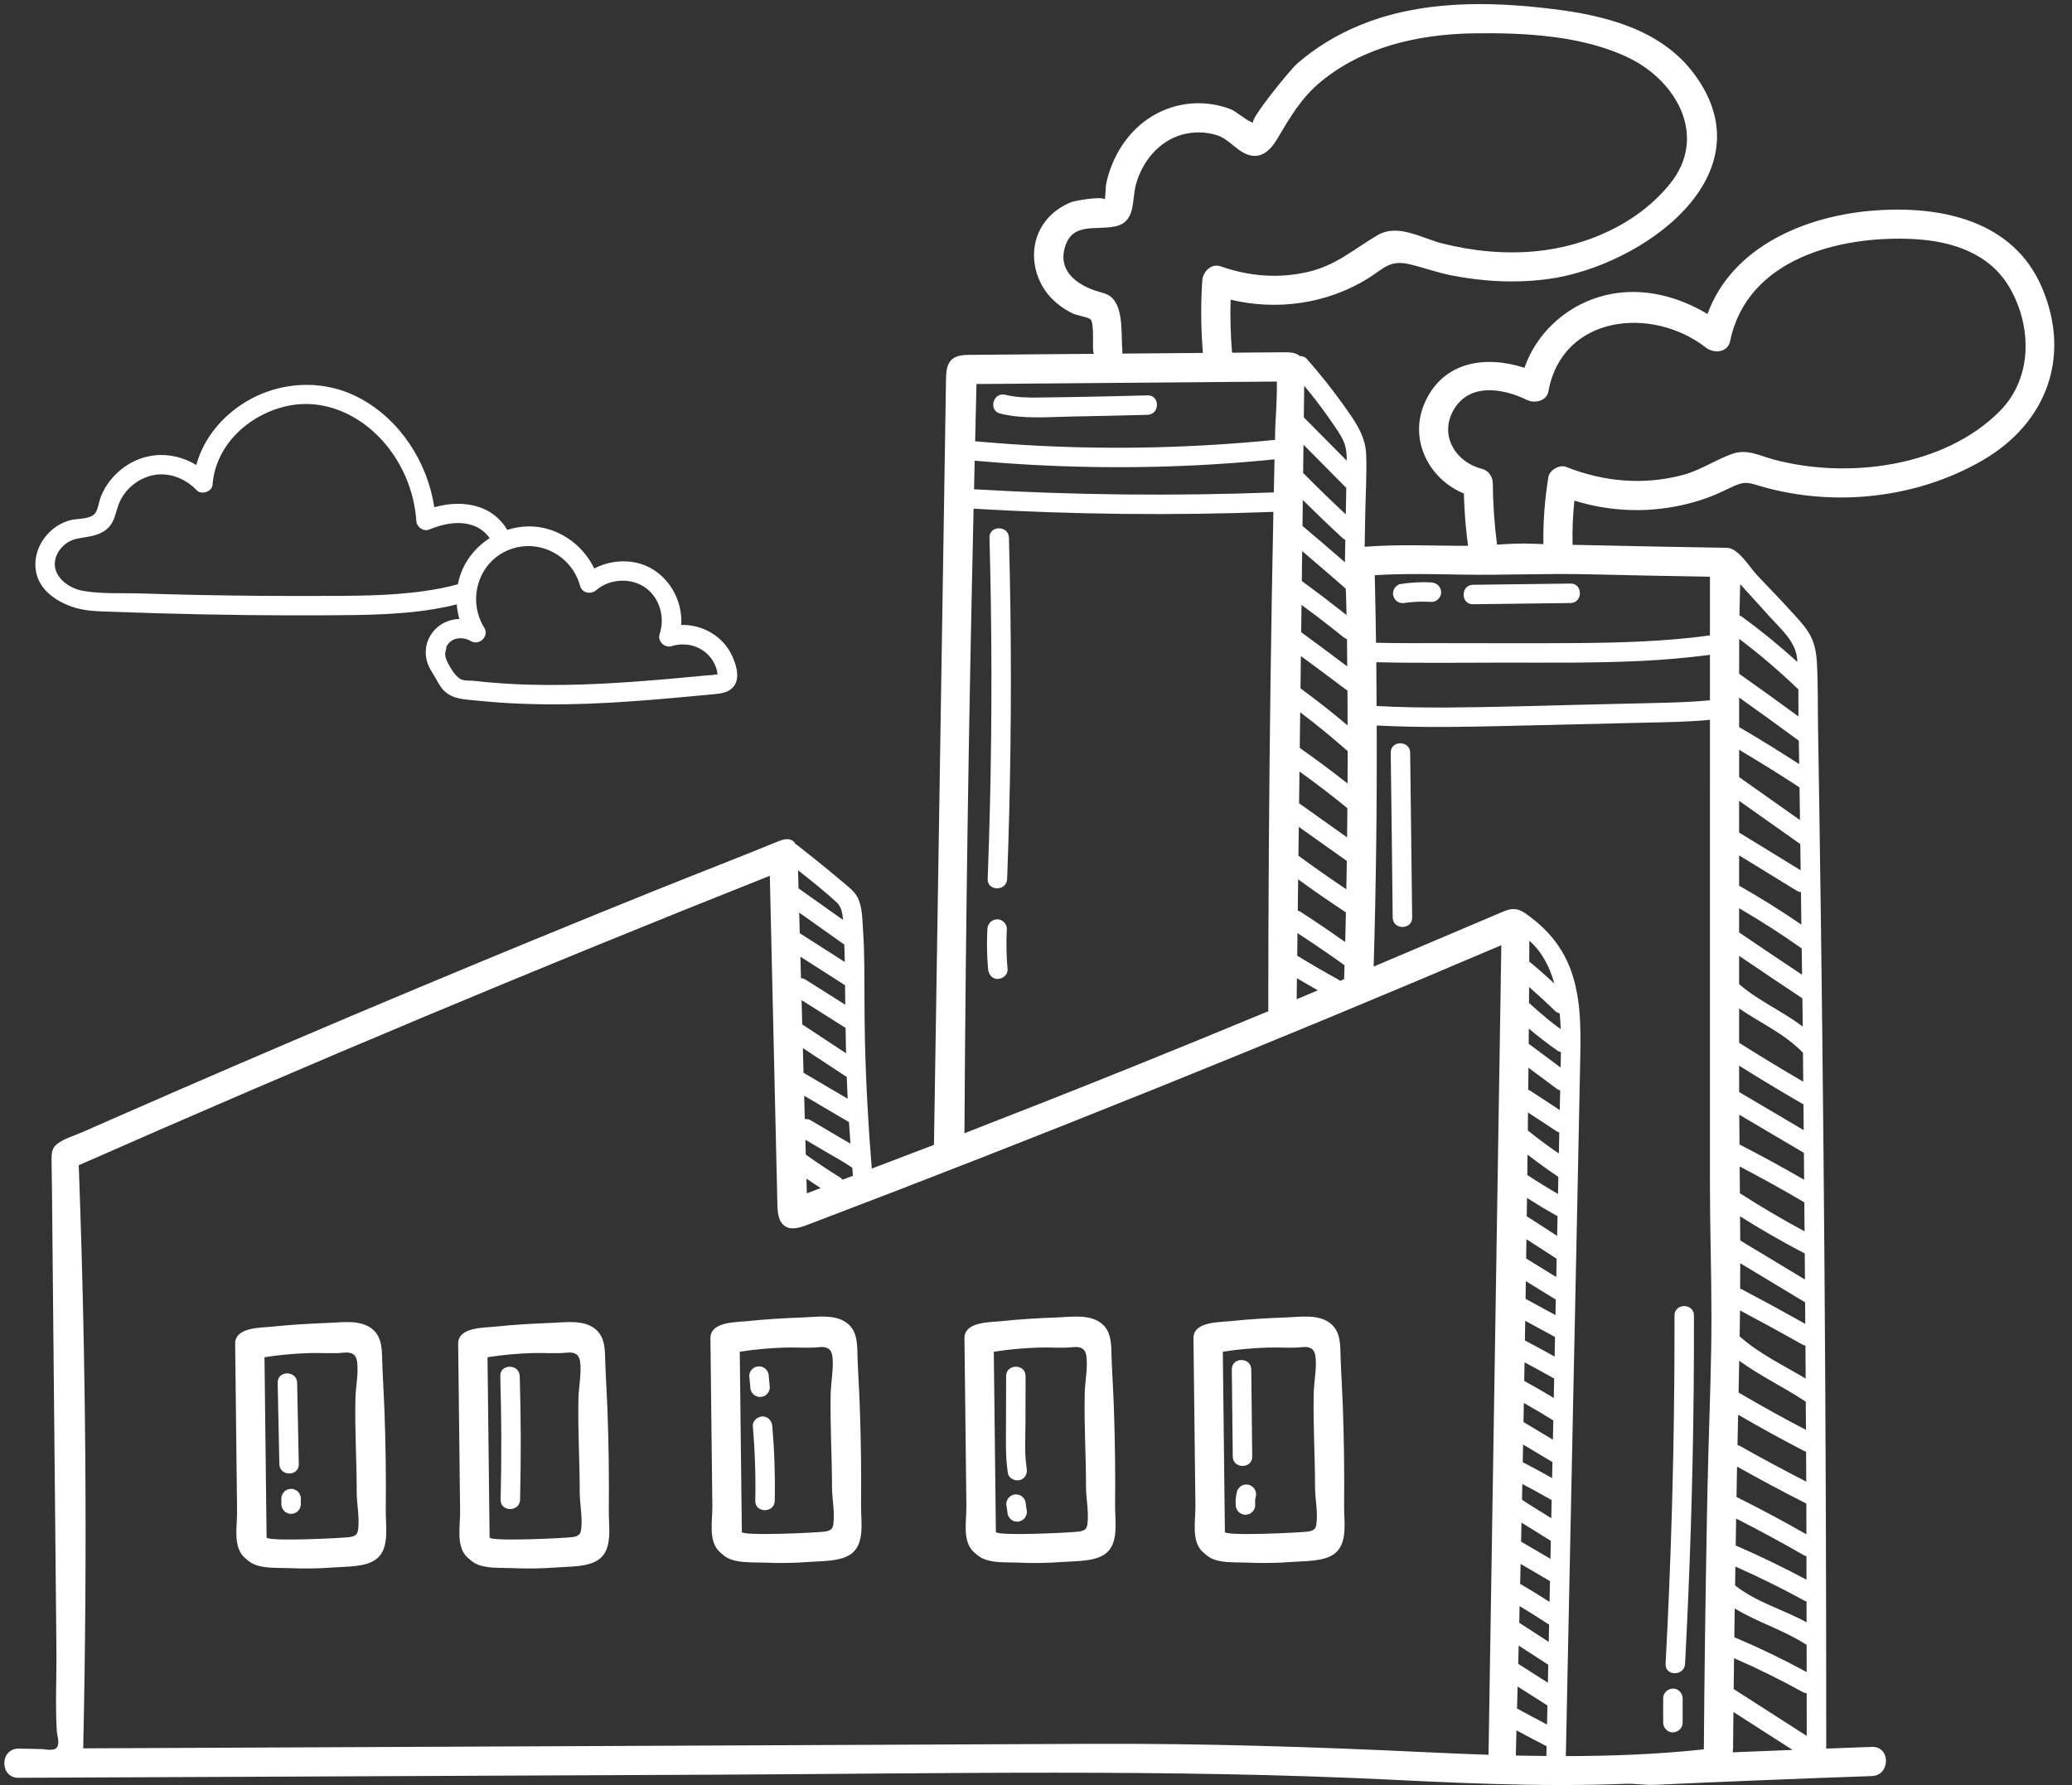 <?xml version="1.0" encoding="UTF-8" standalone="no"?><svg xmlns="http://www.w3.org/2000/svg" xmlns:xlink="http://www.w3.org/1999/xlink" clip-rule="evenodd" fill="#ffffff" fill-rule="evenodd" height="165.8" image-rendering="optimizeQuality" preserveAspectRatio="xMidYMid meet" shape-rendering="geometricPrecision" text-rendering="geometricPrecision" version="1" viewBox="-0.4 12.1 192.4 165.8" width="192.4" zoomAndPan="magnify"><rect x="-0.4" y="12.1" width="192.4" height="165.8" fill="#333333" stroke="none"/><g><g><g id="change1_1"><path d="M185.309 50.267c-5.171,5.23 -14.186,6.342 -21.007,4.508 -1.324,-0.355 -2.48,-1.006 -3.838,-0.529 -1.574,0.554 -2.934,1.517 -4.584,1.959 -3.641,0.976 -7.353,0.645 -10.836,-0.737 -0.631,-0.251 -1.559,0.279 -1.667,0.946 -0.335,2.074 -0.497,4.132 -0.461,6.218 -0.34,-0.012 -0.68,-0.022 -1.019,-0.038 -1.097,-0.049 -2.191,0.017 -3.285,0.085 -0.248,-1.908 -0.38,-3.804 -0.396,-5.729 -0.004,-0.582 -0.415,-1.163 -0.994,-1.306 -2.408,-0.595 -3.977,-3.031 -2.69,-5.389 1.443,-2.642 4.604,-2.109 6.862,-1.012 0.716,0.348 1.823,0.115 1.991,-0.81 1.287,-7.093 9.631,-7.937 14.606,-4.06 0.731,0.57 2.037,0.509 2.265,-0.598 1.574,-7.672 10.232,-9.824 17.026,-9.474 3.541,0.183 7.085,1.3 8.946,4.547 2.069,3.608 2.101,8.364 -0.919,11.419zm-120.202 24.569c-1.058,0.101 -2.117,0.2 -3.175,0.293 -4.34,0.384 -8.698,0.673 -13.058,0.56 -1.151,-0.03 -2.302,-0.09 -3.451,-0.184 -0.574,-0.047 -1.148,-0.102 -1.72,-0.167 -0.356,-0.04 -0.718,-0.01 -1.072,-0.075 -0.628,-0.116 -1.134,-1.021 -1.41,-1.532 -0.131,-0.241 -0.24,-0.501 -0.28,-0.773 -0.042,-0.295 0.109,-0.525 0.109,-0.791 0.421,-0.895 1.512,-0.977 2.284,-0.526 0.766,0.448 1.719,-0.458 1.236,-1.236 -1.619,-2.608 -0.565,-6.145 2.344,-7.263 2.739,-1.054 5.779,0.54 6.547,3.361 0.189,0.693 1.007,0.831 1.511,0.398 1.249,-1.074 3.259,-1.176 4.595,-0.198 1.322,0.967 1.792,2.775 1.28,4.294 -0.218,0.648 0.475,1.309 1.112,1.111 1.604,-0.499 3.336,0.184 4.036,1.749 0.074,0.165 0.13,0.34 0.176,0.516 0.01,0.04 0.034,0.275 0.07,0.323 0.004,0.007 0.005,0.01 0.007,0.016 -0.367,0.085 -0.769,0.088 -1.141,0.124zm2.496 -1.785c-0.842,-1.876 -2.773,-2.965 -4.75,-2.912 0.129,-1.924 -0.77,-3.872 -2.374,-4.996 -1.682,-1.18 -3.926,-1.169 -5.7,-0.248 -1.094,-2.283 -3.441,-3.907 -6.025,-3.909 -0.702,-0.001 -1.393,0.111 -2.05,0.322 -0.003,-0.007 -0.008,-0.013 -0.012,-0.02 -0.528,-0.875 -1.325,-1.592 -2.273,-1.972 -1.448,-0.579 -3.017,-0.525 -4.491,-0.109 -0.638,-4.193 -3.171,-8.135 -6.948,-10.145 -3.946,-2.101 -8.819,-1.414 -12.154,1.528 -1.422,1.254 -2.509,2.876 -2.997,4.695 -1.161,-0.712 -2.56,-1.05 -3.911,-0.891 -1.852,0.218 -3.479,1.313 -4.47,2.876 -0.222,0.351 -0.4,0.72 -0.539,1.111 -0.153,0.431 -0.199,1.018 -0.477,1.388 -0.425,0.568 -1.625,0.476 -2.248,0.628 -1.783,0.437 -3.21,2.095 -3.296,3.937 -0.097,2.108 1.485,3.412 3.297,4.079 1.262,0.464 2.542,0.453 3.867,0.503 1.397,0.053 2.795,0.099 4.193,0.139 2.795,0.081 5.592,0.137 8.388,0.168 2.433,0.026 4.867,0.033 7.3,0.02 3.758,-0.021 7.538,-0.031 11.231,-0.814 0.273,-0.058 0.558,-0.123 0.851,-0.198 0.035,0.456 0.115,0.908 0.238,1.349 -1.061,0.039 -2.077,0.548 -2.682,1.534 -0.452,0.737 -0.545,1.59 -0.32,2.418 0.124,0.46 0.4,0.889 0.654,1.307 0.262,0.429 0.505,0.953 0.846,1.325 0.834,0.906 2.061,0.889 3.182,1.006 1.393,0.144 2.792,0.238 4.191,0.291 2.773,0.104 5.55,0.045 8.32,-0.114 2.564,-0.147 5.122,-0.371 7.678,-0.611 0.656,-0.062 1.315,-0.114 1.97,-0.187 0.526,-0.059 1.054,-0.144 1.462,-0.514 0.845,-0.766 0.451,-2.089 0.049,-2.984zm-22.541 -10.969c-1.433,0.92 -2.522,2.357 -2.901,4.074 -0.015,0.067 -0.029,0.135 -0.042,0.202 -0.986,0.284 -2.007,0.47 -3.011,0.617 -3.372,0.495 -6.803,0.458 -10.201,0.469 -3.513,0.013 -7.026,-0.015 -10.538,-0.083 -1.865,-0.036 -3.731,-0.085 -5.596,-0.145 -1.778,-0.058 -3.693,0.059 -5.448,-0.238 -1.387,-0.234 -2.982,-1.407 -2.573,-3.002 0.154,-0.6 0.569,-1.12 1.077,-1.465 0.577,-0.392 1.216,-0.436 1.884,-0.55 0.74,-0.126 1.466,-0.334 1.994,-0.901 0.557,-0.6 0.63,-1.381 0.909,-2.113 0.492,-1.29 1.601,-2.278 2.925,-2.651 1.563,-0.441 3.232,0.179 4.319,1.329 0.44,0.465 1.428,0.149 1.477,-0.506 0.28,-3.703 3.37,-6.516 6.878,-7.302 3.878,-0.87 7.635,1.218 9.823,4.365 1.294,1.862 2.067,4.043 2.221,6.305 0.038,0.562 0.656,1.013 1.202,0.788 1.32,-0.543 2.876,-0.871 4.246,-0.303 0.513,0.213 0.98,0.582 1.319,1.04 0.004,-0.002 0.009,-0.004 0.013,-0.007l0.023 0.077zm76.688 91.882c-0.019,0.037 -0.041,0.072 -0.068,0.105 -0.146,0.174 -0.388,0.228 -0.612,0.265 -0.604,0.1 -7.725,0.444 -7.73,0.031l-0.193 -16.733c0.017,-0.002 0.033,-0.001 0.05,-0.003 1.37,-0.222 2.755,-0.334 4.142,-0.381 1.062,-0.036 2.129,0.073 3.189,-0.039 0.677,-0.072 1.119,0.131 1.215,0.818 0.15,1.073 -0.129,2.369 -0.154,3.46 -0.066,2.898 0.121,5.787 0.121,8.68 0,1.141 0.266,2.246 0.139,3.391 -0.015,0.139 -0.037,0.284 -0.099,0.406zm2.659 -2.01c0.034,-3.126 -0.008,-6.254 -0.122,-9.379 -0.054,-1.465 -0.152,-2.93 -0.203,-4.395 -0.037,-1.063 0.031,-2.306 -0.835,-3.086 -1.1,-0.997 -2.881,-0.693 -4.23,-0.644 -1.73,0.062 -3.459,0.164 -5.181,0.345 -1.03,0.109 -3.434,0.031 -3.416,1.591 0.04,3.482 0.081,6.964 0.121,10.446l0.059 5.149c0.016,1.373 -0.412,3.285 0.717,4.281 0.194,0.171 0.39,0.344 0.614,0.475 0.94,0.555 2.386,0.436 3.446,0.482 1.396,0.061 2.797,0.046 4.19,-0.063 1.199,-0.093 3.01,-0.01 4.002,-0.806 1.207,-0.97 0.824,-3.032 0.838,-4.396zm-23.925 2.01c-0.019,0.037 -0.041,0.072 -0.068,0.105 -0.145,0.174 -0.388,0.228 -0.612,0.265 -0.603,0.1 -7.725,0.444 -7.73,0.031l-0.193 -16.733c0.017,-0.002 0.033,-0.001 0.05,-0.003 1.37,-0.222 2.755,-0.334 4.142,-0.381 1.062,-0.036 2.13,0.073 3.189,-0.039 0.677,-0.072 1.119,0.131 1.215,0.818 0.15,1.073 -0.129,2.369 -0.153,3.46 -0.066,2.898 0.12,5.787 0.12,8.68 0,1.141 0.266,2.246 0.14,3.391 -0.016,0.139 -0.038,0.284 -0.1,0.406zm2.66 -2.01c0.033,-3.126 -0.009,-6.254 -0.123,-9.379 -0.053,-1.465 -0.152,-2.93 -0.203,-4.395 -0.036,-1.063 0.031,-2.306 -0.834,-3.086 -1.101,-0.997 -2.882,-0.693 -4.231,-0.644 -1.73,0.062 -3.459,0.164 -5.18,0.345 -1.031,0.109 -3.435,0.031 -3.417,1.591l0.121 10.446 0.059 5.149c0.016,1.373 -0.412,3.285 0.717,4.281 0.195,0.171 0.39,0.344 0.614,0.475 0.94,0.555 2.387,0.436 3.447,0.482 1.396,0.061 2.796,0.046 4.189,-0.063 1.199,-0.093 3.011,-0.01 4.002,-0.806 1.207,-0.97 0.824,-3.032 0.839,-4.396zm-26.249 2.01c-0.019,0.037 -0.041,0.072 -0.068,0.105 -0.145,0.174 -0.388,0.228 -0.612,0.265 -0.603,0.1 -7.725,0.444 -7.729,0.031l-0.194 -16.733c0.017,-0.002 0.033,-0.001 0.05,-0.003 1.37,-0.222 2.756,-0.334 4.142,-0.381 1.062,-0.036 2.13,0.073 3.189,-0.039 0.677,-0.072 1.119,0.131 1.216,0.818 0.149,1.073 -0.13,2.369 -0.154,3.46 -0.066,2.898 0.121,5.787 0.121,8.68 0,1.141 0.265,2.246 0.139,3.391 -0.016,0.139 -0.038,0.284 -0.1,0.406zm2.66 -2.01c0.033,-3.126 -0.009,-6.254 -0.123,-9.379 -0.053,-1.465 -0.152,-2.93 -0.203,-4.395 -0.036,-1.063 0.031,-2.306 -0.834,-3.086 -1.101,-0.997 -2.882,-0.693 -4.231,-0.644 -1.73,0.062 -3.458,0.164 -5.18,0.345 -1.031,0.109 -3.435,0.031 -3.416,1.591l0.119 10.446 0.06 5.149c0.016,1.373 -0.412,3.285 0.717,4.281 0.195,0.171 0.39,0.344 0.614,0.475 0.94,0.555 2.387,0.436 3.447,0.482 1.396,0.061 2.796,0.046 4.19,-0.063 1.198,-0.093 3.01,-0.01 4.001,-0.806 1.207,-0.97 0.824,-3.032 0.839,-4.396zm-26.083 2.521c-0.019,0.037 -0.041,0.072 -0.068,0.104 -0.146,0.175 -0.388,0.229 -0.612,0.266 -0.604,0.1 -7.725,0.443 -7.73,0.031 -0.065,-5.578 -0.129,-11.156 -0.193,-16.734 0.017,-0.002 0.033,0 0.05,-0.003 1.37,-0.221 2.755,-0.334 4.142,-0.381 1.062,-0.035 2.13,0.074 3.189,-0.039 0.677,-0.071 1.119,0.132 1.215,0.819 0.15,1.072 -0.129,2.369 -0.154,3.46 -0.065,2.898 0.121,5.786 0.121,8.68 0,1.14 0.266,2.246 0.139,3.391 -0.015,0.139 -0.037,0.283 -0.099,0.406zm2.66 -2.01c0.033,-3.127 -0.009,-6.254 -0.123,-9.379 -0.054,-1.466 -0.152,-2.93 -0.203,-4.395 -0.036,-1.064 0.031,-2.306 -0.835,-3.086 -1.1,-0.997 -2.881,-0.693 -4.23,-0.645 -1.73,0.063 -3.459,0.165 -5.181,0.346 -1.03,0.108 -3.434,0.03 -3.416,1.591 0.041,3.482 0.081,6.964 0.121,10.446 0.019,1.716 0.039,3.432 0.059,5.149 0.016,1.373 -0.412,3.285 0.717,4.281 0.194,0.171 0.39,0.344 0.614,0.475 0.94,0.555 2.386,0.436 3.446,0.482 1.396,0.061 2.797,0.046 4.19,-0.063 1.199,-0.094 3.011,-0.01 4.002,-0.806 1.207,-0.97 0.824,-3.032 0.839,-4.396zm-23.369 2.01c-0.019,0.037 -0.041,0.072 -0.068,0.104 -0.145,0.175 -0.387,0.229 -0.611,0.266 -0.604,0.1 -7.726,0.443 -7.73,0.031 -0.065,-5.578 -0.129,-11.156 -0.194,-16.734 0.017,-0.002 0.033,0 0.051,-0.003 1.37,-0.221 2.755,-0.334 4.141,-0.381 1.062,-0.035 2.13,0.074 3.19,-0.039 0.677,-0.071 1.119,0.132 1.215,0.819 0.15,1.072 -0.13,2.369 -0.154,3.46 -0.066,2.898 0.12,5.786 0.12,8.68 0.001,1.14 0.266,2.246 0.14,3.391 -0.015,0.139 -0.038,0.283 -0.1,0.406zm2.66 -2.01c0.033,-3.127 -0.009,-6.254 -0.123,-9.379 -0.053,-1.466 -0.152,-2.93 -0.202,-4.395 -0.037,-1.064 0.03,-2.306 -0.835,-3.086 -1.101,-0.997 -2.881,-0.693 -4.231,-0.645 -1.729,0.063 -3.458,0.165 -5.18,0.346 -1.03,0.108 -3.434,0.03 -3.416,1.591l0.12 10.446c0.02,1.716 0.04,3.432 0.059,5.149 0.016,1.373 -0.412,3.285 0.717,4.281 0.195,0.171 0.391,0.344 0.614,0.475 0.941,0.555 2.387,0.436 3.447,0.482 1.396,0.061 2.796,0.046 4.19,-0.063 1.198,-0.094 3.01,-0.01 4.001,-0.806 1.207,-0.97 0.824,-3.032 0.839,-4.396zm111.683 -87.031c3.758,0.089 7.516,0.164 11.275,0.225l0 5.452c-3.995,0.543 -8.035,0.674 -12.062,0.708 -4.172,0.035 -8.346,0.01 -12.519,0.009 -2.142,0 -4.285,0.014 -6.426,-0.035 -0.03,-2.042 -0.066,-4.083 -0.115,-6.125 -0.001,-0.027 -0.007,-0.051 -0.01,-0.078 0.003,-0.024 0.007,-0.047 0.008,-0.072 2.667,-0.164 5.341,-0.103 8.011,-0.055 3.95,0.069 7.887,-0.123 11.838,-0.029zm-19.707 8.165c3.981,0.099 7.969,0.036 11.951,0.037 4.234,0.001 8.475,0.049 12.705,-0.158 2.116,-0.104 4.225,-0.289 6.326,-0.562l0 4.22c-1.736,0.168 -3.481,0.212 -5.225,0.253 -2.12,0.05 -4.24,0.099 -6.36,0.15 -4.278,0.101 -8.557,0.242 -12.837,0.267 -2.178,0.013 -4.356,-0.024 -6.531,-0.138 -0.009,-1.356 -0.012,-2.713 -0.029,-4.069zm30.839 73.383c-0.001,0.043 -0.002,0.086 -0.003,0.128 -0.054,2.055 -0.104,4.111 -0.14,6.167 -0.128,7.094 -0.229,14.19 -0.281,21.285 -4.256,0.456 -8.534,0.622 -12.815,0.626 0.222,-10.773 0.445,-21.545 0.667,-32.319 0.225,-10.892 0.466,-21.785 0.675,-32.677 0.054,-2.798 0.05,-5.723 -1.015,-8.358 -0.537,-1.33 -1.359,-2.52 -2.385,-3.519 -0.52,-0.506 -1.086,-0.961 -1.68,-1.377 -0.746,-0.524 -1.272,-0.521 -2.123,-0.16 -3.995,1.696 -7.989,3.393 -11.984,5.089 0.221,-7.462 0.312,-14.926 0.287,-22.39 3.993,0.208 7.995,0.136 11.992,0.043 4.276,-0.101 8.554,-0.202 12.83,-0.304 2.04,-0.047 4.086,-0.069 6.118,-0.266l-0.001 12.413c0,8.568 0,17.136 0,25.703l0 4.884c-0.001,4.131 0.14,8.342 0.14,12.505 0.001,4.176 -0.171,8.353 -0.282,12.527zm8.772 22.264c0.121,0.066 0.239,0.101 0.354,0.114 0.003,1.318 0.005,2.636 0.006,3.954 -2.257,-1.448 -4.513,-2.896 -6.77,-4.343 -0.005,-0.003 -0.01,-0.005 -0.014,-0.007 0.011,-0.957 0.018,-1.913 0.032,-2.87 2.178,0.951 4.313,1.999 6.392,3.152zm-6.328 -7.768c2.083,1.264 4.457,1.973 6.525,3.289 0.05,0.032 0.1,0.055 0.151,0.076 0.002,0.847 0.002,1.694 0.004,2.541 -2.142,-1.164 -4.335,-2.228 -6.58,-3.178 -0.045,-0.019 -0.091,-0.034 -0.137,-0.048 0.013,-0.893 0.023,-1.787 0.037,-2.68zm0.059 -3.897c2.172,0.968 4.305,2.019 6.392,3.159 0.074,0.04 0.146,0.067 0.218,0.086 0.002,0.644 0.002,1.289 0.003,1.934 -2.184,-1.192 -4.679,-1.863 -6.639,-3.424 0.009,-0.585 0.017,-1.17 0.026,-1.755zm0.072 -4.452c2.112,1.072 4.196,2.197 6.247,3.382 0.095,0.055 0.189,0.085 0.281,0.105 0.002,0.731 0.003,1.462 0.005,2.192 -2.089,-1.117 -4.22,-2.155 -6.392,-3.102 -0.06,-0.026 -0.12,-0.046 -0.181,-0.063 0.014,-0.838 0.025,-1.676 0.04,-2.514zm0.067 -3.943c0.006,-0.294 0.013,-0.589 0.019,-0.884 2.12,1.189 4.263,2.337 6.433,3.434 0.003,0.952 0.002,1.903 0.005,2.855 -2.131,-1.216 -4.293,-2.373 -6.489,-3.466 0.012,-0.646 0.02,-1.292 0.032,-1.939zm0.117 -5.705c2.015,1.17 4.054,2.299 6.125,3.366 0.06,0.031 0.123,0.054 0.185,0.072 0.006,0.927 0.013,1.853 0.017,2.779 -2.074,-1.065 -4.131,-2.163 -6.16,-3.313 -0.076,-0.042 -0.15,-0.07 -0.224,-0.09 0.019,-0.939 0.037,-1.876 0.057,-2.814zm0.102 -5.011c1.954,1.426 4.163,2.463 6.18,3.805 0.007,0.872 0.011,1.745 0.016,2.618 -2.097,-1.097 -4.17,-2.239 -6.208,-3.441 -0.016,-0.01 -0.032,-0.014 -0.049,-0.023 0.021,-0.986 0.04,-1.973 0.061,-2.959zm-0.009 -27.403c1.925,1.207 3.868,2.385 5.837,3.519 0.046,0.027 0.092,0.044 0.137,0.062 0.009,0.803 0.014,1.605 0.022,2.408 -1.997,-1.18 -3.994,-2.359 -5.991,-3.538 -0.001,-0.561 -0.005,-1.121 -0.005,-1.681 0,-0.257 0,-0.513 0,-0.77zm0 -5.312c1.979,1.356 4.228,2.348 5.9,4.086 0.009,0.01 0.019,0.016 0.029,0.025 0.01,0.897 0.016,1.794 0.025,2.691 -2.006,-1.17 -3.993,-2.371 -5.954,-3.616l0 -3.186zm0 -4.886c1.952,1.325 3.908,2.645 5.875,3.948 0.005,0.449 0.013,0.898 0.018,1.347 0.005,0.425 0.007,0.85 0.012,1.275 -1.879,-1.437 -4.111,-2.384 -5.905,-3.941l0 -2.629zm0 -4.424c1.983,1.157 3.917,2.395 5.791,3.721 0.007,0.004 0.015,0.006 0.021,0.01 0.011,0.816 0.021,1.632 0.033,2.448 -1.954,-1.3 -3.904,-2.607 -5.845,-3.928l0 -2.251zm0 -4.905c1.792,1.099 3.584,2.197 5.375,3.296 0.114,0.069 0.239,0.105 0.366,0.116 0.014,1.006 0.027,2.012 0.041,3.019 -1.875,-1.287 -3.802,-2.497 -5.782,-3.616l0 -2.815zm0.001 -5.066c1.889,1.335 3.779,2.67 5.669,4.006 0.003,0.002 0.007,0.003 0.01,0.005 0.012,0.813 0.022,1.626 0.033,2.438l-5.713 -3.503 0.001 -2.946zm0 -4.743c1.893,1.126 3.766,2.287 5.608,3.496 0.015,1.011 0.026,2.023 0.042,3.034 -1.871,-1.321 -3.741,-2.642 -5.611,-3.964 -0.013,-0.009 -0.027,-0.013 -0.039,-0.02l0 -2.546zm0 -4.851c1.859,1.318 3.708,2.653 5.541,4.007 0.012,0.725 0.023,1.45 0.034,2.176 -1.788,-1.155 -3.596,-2.28 -5.433,-3.357 -0.045,-0.026 -0.094,-0.046 -0.142,-0.064l0 -2.762zm0.006 -5.448c1.904,1.435 3.72,2.983 5.436,4.638 0.019,0.018 0.04,0.031 0.061,0.048 0.003,0.842 -0.005,1.683 0.005,2.517 -1.824,-1.337 -3.657,-2.662 -5.506,-3.964 0,-1.08 -0.002,-2.16 0.004,-3.239zm0.095 -5.081c0.938,1.035 1.876,2.069 2.814,3.103 1.047,1.155 2.325,2.225 2.478,3.87 0.007,0.082 0.009,0.165 0.014,0.247 -1.644,-1.493 -3.367,-2.898 -5.161,-4.209 -0.066,-0.048 -0.14,-0.078 -0.215,-0.099 0.015,-0.971 0.036,-1.942 0.07,-2.912zm5.934 55.309c-1.974,-1.14 -3.974,-2.233 -6.001,-3.275 -0.008,-0.922 -0.017,-1.843 -0.022,-2.764 2,1.181 4.001,2.363 6.002,3.544 0.008,0.832 0.013,1.663 0.021,2.495zm0.04 4.793c-2.015,-1.082 -3.99,-2.24 -5.914,-3.48 -0.029,-0.019 -0.061,-0.031 -0.091,-0.045 -0.008,-0.833 -0.012,-1.665 -0.019,-2.499 2.027,1.061 4.029,2.17 6.002,3.33 0.009,0.898 0.014,1.796 0.022,2.694zm0.036 4.475c-2.004,-1.209 -4.007,-2.417 -6.011,-3.625 -0.001,-0.128 0,-0.256 -0.001,-0.384 -0.002,-0.62 -0.009,-1.24 -0.014,-1.86 1.926,1.21 3.896,2.348 5.912,3.402 0.031,0.016 0.064,0.026 0.095,0.039 0.007,0.81 0.013,1.619 0.019,2.428zm0.031 4.117c-1.941,-1.087 -3.896,-2.153 -5.864,-3.192 -0.06,-0.031 -0.122,-0.055 -0.185,-0.074 0.003,-0.788 0.008,-1.577 0.007,-2.366 2.009,1.211 4.019,2.423 6.027,3.635 0.006,0.666 0.01,1.332 0.015,1.997zm0.034 5.085c-2.053,-1.241 -4.257,-2.27 -6.061,-3.867 -0.022,-0.018 -0.045,-0.033 -0.067,-0.049 0.013,-0.806 0.026,-1.612 0.033,-2.417 1.948,1.035 3.884,2.09 5.806,3.173 0.085,0.048 0.177,0.077 0.27,0.095 0.008,1.022 0.012,2.043 0.019,3.065zm-6.74 34.099c0.008,-1.046 0.024,-2.092 0.035,-3.138l5.492 3.523c-1.851,0.072 -3.702,0.144 -5.554,0.221 0.011,-0.203 0.022,-0.406 0.039,-0.608 -0.004,0.001 -0.008,0.001 -0.012,0.002zm-18.927 -72.81c0.003,-0.654 0.008,-1.308 0.01,-1.961 1.175,1.04 1.892,2.443 2.323,3.982 -0.697,-0.643 -1.403,-1.274 -2.131,-1.881 -0.065,-0.055 -0.133,-0.1 -0.202,-0.14zm2.381 4.55c0.122,0.12 0.281,0.2 0.448,0.236 0.048,0.491 0.076,0.98 0.094,1.465 -0.104,-0.075 -0.209,-0.149 -0.312,-0.225 -0.074,-0.055 -0.147,-0.11 -0.22,-0.166 -0.036,-0.027 -0.072,-0.055 -0.109,-0.083 -0.003,-0.002 -0.004,-0.003 -0.006,-0.005 -0.001,0 -0.001,0 -0.001,0 -0.153,-0.12 -0.305,-0.24 -0.456,-0.362 -0.606,-0.487 -1.194,-0.996 -1.766,-1.523 -0.023,-0.021 -0.05,-0.038 -0.075,-0.057 0.002,-0.496 0.007,-0.992 0.01,-1.488 0.816,0.716 1.619,1.446 2.393,2.208zm0.532 5.271l-2.892 -2.154c-0.02,-0.015 -0.048,-0.024 -0.072,-0.036 0.004,-0.475 0.01,-0.95 0.013,-1.426 0.863,0.727 1.757,1.417 2.682,2.063 0.088,0.062 0.191,0.097 0.298,0.114 -0.008,0.48 -0.02,0.96 -0.029,1.439zm-0.078 3.952c-0.91,-0.597 -1.82,-1.194 -2.729,-1.791 -0.061,-0.041 -0.129,-0.067 -0.198,-0.088 0.006,-0.685 0.015,-1.37 0.021,-2.056l2.682 1.997c0.069,0.052 0.164,0.081 0.262,0.1 -0.012,0.613 -0.026,1.225 -0.038,1.838zm-0.085 4.034c-0.392,-0.276 -0.79,-0.545 -1.176,-0.83 -0.671,-0.495 -1.112,-0.833 -1.706,-1.309 0.005,-0.557 0.014,-1.114 0.019,-1.671 0.892,0.585 1.783,1.171 2.675,1.757 0.071,0.046 0.149,0.074 0.229,0.094 -0.014,0.653 -0.028,1.306 -0.041,1.959zm-0.079 3.755c-0.966,-0.56 -1.918,-1.146 -2.852,-1.76 0.006,-0.628 0.017,-1.256 0.023,-1.884 0.936,0.712 1.889,1.402 2.862,2.063 -0.011,0.526 -0.022,1.054 -0.033,1.581zm-0.055 2.636c-0.009,0.421 -0.017,0.842 -0.026,1.262 -0.936,-0.614 -1.875,-1.223 -2.821,-1.824 0.008,-0.568 0.017,-1.135 0.024,-1.703 0.899,0.569 1.809,1.122 2.738,1.642 0.031,0.017 0.064,0.029 0.097,0.043 -0.004,0.193 -0.008,0.386 -0.012,0.58zm-0.105 5.081l-2.796 -1.721c0.008,-0.597 0.018,-1.193 0.026,-1.79 0.931,0.597 1.864,1.19 2.785,1.801 0.007,0.004 0.014,0.006 0.02,0.01 -0.011,0.566 -0.023,1.133 -0.035,1.7zm-0.073 3.535c-0.928,-0.502 -1.855,-1.003 -2.778,-1.513 0.008,-0.547 0.018,-1.093 0.026,-1.64 0.882,0.543 1.764,1.086 2.647,1.629 0.042,0.026 0.089,0.046 0.135,0.063l-0.03 1.461zm-0.08 3.849c-0.914,-0.506 -1.834,-1.006 -2.759,-1.495 0.009,-0.609 0.021,-1.218 0.03,-1.827 0.92,0.505 1.842,1.01 2.767,1.507 -0.012,0.605 -0.025,1.211 -0.038,1.815zm-0.079 3.847c-0.903,-0.548 -1.816,-1.078 -2.743,-1.583 0.009,-0.576 0.021,-1.153 0.03,-1.729 0.921,0.494 1.839,0.994 2.75,1.506l-0.037 1.806zm-0.081 3.874c-0.909,-0.545 -1.82,-1.09 -2.73,-1.636 0.011,-0.59 0.022,-1.181 0.033,-1.772 0.923,0.521 1.837,1.056 2.734,1.619 -0.012,0.597 -0.024,1.193 -0.037,1.789zm-0.073 3.563c-0.901,-0.505 -1.809,-0.997 -2.727,-1.471 0.011,-0.548 0.022,-1.096 0.032,-1.644 0.909,0.544 1.817,1.089 2.726,1.632l-0.031 1.483zm-0.077 3.729c-0.357,-0.222 -0.715,-0.444 -1.071,-0.666 -0.334,-0.208 -0.667,-0.414 -1,-0.622 -0.16,-0.1 -0.32,-0.201 -0.474,-0.31 -0.032,-0.023 -0.065,-0.047 -0.097,-0.071 -0.001,0 -0.001,0 -0.001,-0.001 -0.026,-0.022 -0.051,-0.045 -0.076,-0.066 0.009,-0.481 0.021,-0.962 0.03,-1.443 0.885,0.469 1.765,0.947 2.634,1.445 0.029,0.016 0.06,0.026 0.09,0.039l-0.035 1.695zm-0.078 3.772c-0.909,-0.532 -1.817,-1.065 -2.727,-1.597 0.013,-0.588 0.027,-1.175 0.039,-1.762 0.24,0.147 0.479,0.292 0.715,0.439 0.669,0.416 1.338,0.832 2.007,1.248 -0.011,0.557 -0.022,1.115 -0.034,1.672zm-0.082 4c-0.898,-0.581 -1.809,-1.139 -2.733,-1.676 0.014,-0.618 0.029,-1.236 0.043,-1.853 0.91,0.533 1.819,1.066 2.729,1.599l-0.039 1.93zm-0.077 3.714c-0.913,-0.592 -1.827,-1.184 -2.739,-1.776 0.011,-0.515 0.024,-1.03 0.036,-1.545 0.864,0.519 1.72,1.051 2.56,1.608 0.055,0.037 0.115,0.063 0.176,0.083 -0.011,0.543 -0.022,1.087 -0.033,1.63zm-0.079 3.793c-0.918,-0.584 -1.837,-1.168 -2.755,-1.752 0.013,-0.566 0.03,-1.132 0.044,-1.698 0.916,0.593 1.83,1.186 2.746,1.78l-0.035 1.67zm-0.08 3.882c-0.933,-0.486 -1.862,-0.982 -2.784,-1.489 0.017,-0.68 0.036,-1.36 0.054,-2.041l2.767 1.76c-0.013,0.59 -0.025,1.18 -0.037,1.77zm-0.06 2.923c-0.946,-0.009 -1.892,-0.022 -2.838,-0.044 0.023,-0.78 0.041,-1.56 0.061,-2.341 0.914,0.495 1.832,0.983 2.757,1.456 0.013,0.007 0.026,0.011 0.039,0.016l-0.019 0.913zm-5.37 -0.113c-1.975,-0.066 -3.95,-0.151 -5.921,-0.245 -10.304,-0.489 -20.569,-0.817 -30.886,-0.773 -21.202,0.09 -42.405,0.19 -63.607,0.285 -10.027,0.045 -20.055,0.09 -30.082,0.135 0.001,-0.038 0.003,-0.077 0.004,-0.115 0.393,-18.011 0.254,-36.034 -0.419,-54.037 21.224,-9.355 42.619,-18.318 64.173,-26.883 0.234,10.185 0.469,20.371 0.703,30.557 0.017,0.74 0.101,1.604 0.727,1.997 0.587,0.369 1.35,0.132 1.998,-0.113 21.671,-8.231 43.176,-16.898 64.498,-25.993l-1.188 75.185zm-60.542 -79.177c0.439,0.399 0.556,1.021 0.602,1.644l-4.132 -2.932 -0.045 -1.679c1.219,0.956 2.432,1.929 3.575,2.967zm0.719 3.917c0.022,0.543 0.034,1.087 0.042,1.632l-4.178 -2.671c-0.017,-0.639 -0.034,-1.277 -0.052,-1.915l4.096 2.906c0.029,0.02 0.061,0.032 0.092,0.048zm0.088 5.6c-1.241,-0.783 -2.481,-1.566 -3.722,-2.349 -0.116,-0.074 -0.251,-0.109 -0.389,-0.117 -0.017,-0.664 -0.035,-1.328 -0.053,-1.992l4.144 2.649c0.006,0.603 0.013,1.206 0.02,1.809zm0.075 4.511c-1.356,-0.894 -2.712,-1.787 -4.069,-2.68 -0.02,-0.751 -0.041,-1.503 -0.061,-2.255 1.349,0.852 2.697,1.703 4.046,2.554 0.012,0.007 0.026,0.011 0.037,0.018 0.013,0.788 0.028,1.575 0.047,2.363zm0.15 4.224c-1.366,-0.803 -2.731,-1.607 -4.097,-2.411l-0.062 -2.293 3.976 2.619c0.031,0.02 0.064,0.032 0.096,0.048 0.024,0.679 0.055,1.358 0.087,2.037zm0.122 2.159c0.042,0.668 0.088,1.336 0.135,2.004 -0.436,-0.258 -0.879,-0.507 -1.314,-0.763l-2.388 -1.406c-0.161,-0.095 -0.35,-0.129 -0.535,-0.113 -0.02,-0.72 -0.039,-1.441 -0.059,-2.161 1.361,0.801 2.723,1.603 4.084,2.404 0.025,0.015 0.052,0.023 0.077,0.035zm-2.63 6.135c-0.428,0.163 -0.856,0.326 -1.284,0.49l-0.037 -1.368c0.436,0.299 0.877,0.591 1.321,0.878zm2.934 -1.902c0.021,0.254 0.039,0.508 0.06,0.76 -0.319,0.123 -0.639,0.245 -0.959,0.366 -0.066,-0.083 -0.145,-0.158 -0.243,-0.218 -1.082,-0.67 -2.14,-1.376 -3.174,-2.116 -0.013,-0.459 -0.025,-0.918 -0.038,-1.377 0.653,0.384 1.307,0.769 1.959,1.153 0.766,0.451 1.559,0.874 2.291,1.379 0.033,0.022 0.069,0.037 0.104,0.053zm11.268 -61.19c9.269,0.546 18.56,0.643 27.838,0.295 -0.105,5.163 -0.193,10.328 -0.264,15.492 -0.139,10.294 -0.208,20.59 -0.212,30.885 -4.397,1.823 -8.8,3.629 -13.216,5.405 -4.986,2.006 -9.986,3.976 -14.996,5.923 0.109,-19.336 0.405,-38.669 0.85,-58zm0.099 -4.46c7.335,0.664 14.715,0.786 22.068,0.345 1.929,-0.116 3.855,-0.275 5.778,-0.466 -0.023,1.023 -0.045,2.045 -0.068,3.068 -9.277,0.35 -18.569,0.253 -27.837,-0.291 0.021,-0.885 0.037,-1.771 0.059,-2.656zm0.169 -7.117l27.893 -0.23c0.022,1.782 -0.138,3.732 -0.148,4.177 -0.01,0.413 -0.019,0.826 -0.028,1.238 -7.259,0.723 -14.568,0.914 -21.854,0.553 -1.999,-0.1 -3.995,-0.244 -5.989,-0.424 0.044,-1.771 0.08,-3.542 0.126,-5.314zm8.158 -12.509c0.621,-2.583 2.866,-1.739 4.719,-2.13 1.938,-0.408 1.533,-2.392 1.919,-3.85 0.566,-2.144 2.128,-4.076 4.313,-4.677 1.034,-0.283 2.156,-0.272 3.182,0.047 1.129,0.352 1.73,1.328 2.755,1.76 1.333,0.561 2.234,-0.33 2.873,-1.397 1.202,-2.009 2.199,-3.785 4.048,-5.315 3.941,-3.262 9.093,-4.409 14.105,-4.496 4.715,-0.081 10.235,0.188 14.545,2.299 4.428,2.168 7.265,7.274 3.832,11.603 -2.979,3.757 -7.808,5.875 -12.5,6.333 -2.924,0.285 -5.877,-0.011 -8.72,-0.731 -1.888,-0.479 -4.095,-1.87 -5.99,-0.759 -2.23,1.307 -3.791,2.773 -6.408,3.397 -2.745,0.654 -5.5,0.426 -8.148,-0.502 -0.886,-0.311 -1.659,0.491 -1.715,1.307 -0.155,2.253 -0.13,4.488 0.055,6.731 -2.495,0.02 -4.989,0.041 -7.483,0.062 0.01,-0.095 0.011,-0.196 0.002,-0.304 -0.125,-1.344 0.13,-3.782 -0.931,-4.851 -0.449,-0.452 -1.043,-0.505 -1.611,-0.701 -1.669,-0.576 -3.336,-1.775 -2.842,-3.826zm21.597 67.688c0.642,0.382 1.289,0.757 1.94,1.124 -0.655,0.278 -1.309,0.556 -1.964,0.834 0.008,-0.653 0.016,-1.305 0.024,-1.958zm0.052 -4.189c1.475,0.965 2.935,1.956 4.369,2.982 -0.013,0.42 -0.022,0.839 -0.038,1.258 0,0.012 0.002,0.023 0.002,0.035 -0.126,0.054 -0.253,0.107 -0.38,0.162 -0.051,-0.049 -0.107,-0.094 -0.172,-0.13 -1.286,-0.706 -2.555,-1.443 -3.807,-2.206l0.026 -2.101zm0.061 -4.99c1.455,1.055 2.931,2.081 4.435,3.066 -0.02,0.918 -0.042,1.835 -0.065,2.752 -1.374,-0.965 -2.762,-1.911 -4.174,-2.822 -0.071,-0.046 -0.15,-0.074 -0.232,-0.094l0.036 -2.902zm0.06 -4.875c1.486,1.055 2.972,2.11 4.459,3.164 -0.012,0.877 -0.029,1.754 -0.045,2.631 -1.505,-1.006 -2.991,-2.04 -4.447,-3.117l0.033 -2.678zm0.063 -5.143c1.518,1.09 3.001,2.224 4.449,3.407 -0.007,0.904 -0.018,1.807 -0.028,2.711 -1.486,-1.055 -2.971,-2.109 -4.457,-3.163 0.012,-0.985 0.023,-1.97 0.036,-2.955zm0.067 -5.497c1.506,1.138 2.966,2.329 4.41,3.607 0,1.001 -0.011,2.001 -0.015,3.002 -1.446,-1.142 -2.926,-2.241 -4.436,-3.298 0.014,-1.104 0.028,-2.207 0.041,-3.311zm0.064 -5.222c1.401,1.03 2.801,2.063 4.186,3.113 0.043,0.032 0.089,0.055 0.137,0.075 0.001,0.217 0.003,0.434 0.005,0.65 0.007,0.867 0.007,1.735 0.01,2.602 -1.417,-1.198 -2.877,-2.345 -4.375,-3.441 0.013,-0.999 0.025,-1.999 0.037,-2.999zm0.059 -4.752c0.495,0.368 0.994,0.732 1.485,1.106 0.435,0.332 0.722,0.554 1.16,0.898 0.419,0.328 0.837,0.659 1.252,0.992 0.097,0.078 0.208,0.141 0.324,0.186 0.011,0.844 0.016,1.687 0.023,2.531 -1.419,-1.068 -2.842,-2.132 -4.276,-3.179 0.011,-0.845 0.021,-1.689 0.032,-2.534zm0.061 -4.995c1.342,1.139 2.678,2.286 4.001,3.448 0.012,0.011 0.027,0.02 0.04,0.03 0.012,0.156 0.023,0.304 0.027,0.435 0.022,0.674 0.038,1.349 0.053,2.023 -1.367,-1.077 -2.749,-2.134 -4.155,-3.159 0.011,-0.926 0.022,-1.852 0.034,-2.777zm0.058 -4.75c1.217,1.207 2.45,2.398 3.714,3.555 0.069,0.064 0.15,0.114 0.236,0.155 -0.013,0.691 -0.025,1.383 -0.038,2.074 -1.305,-1.134 -2.617,-2.26 -3.941,-3.371 0.009,-0.805 0.019,-1.608 0.029,-2.413zm0.063 -5.135c1.296,1.308 2.592,2.617 3.887,3.925 0.027,0.027 0.058,0.048 0.087,0.071 -0.013,0.826 -0.03,1.652 -0.045,2.477 -1.302,-1.218 -2.586,-2.456 -3.838,-3.727 -0.038,-0.039 -0.08,-0.071 -0.123,-0.101 0.01,-0.882 0.021,-1.764 0.032,-2.645zm0.067 -5.474c0.738,0.887 1.446,1.799 2.114,2.74 0.46,0.646 0.925,1.298 1.325,1.984 0.426,0.728 0.518,1.41 0.51,2.237 -1.328,-1.341 -2.657,-2.682 -3.985,-4.024 0.012,-0.979 0.024,-1.958 0.036,-2.937zm68.524 -9.077c-2.64,-6.24 -9.296,-7.643 -15.46,-7.206 -6.435,0.456 -13.319,3.323 -15.615,9.619 -3.032,-1.81 -6.625,-2.644 -10.115,-1.568 -3.197,0.986 -5.801,3.444 -6.882,6.565 -3.533,-1.148 -7.51,-0.65 -9.24,3.206 -1.542,3.436 0.346,7.124 3.613,8.468 0.046,1.6 0.168,3.186 0.377,4.78 0.004,0.027 0.012,0.051 0.018,0.078 -3.209,0.011 -6.399,-0.163 -9.606,0.09 0.017,-0.992 0.035,-1.985 0.053,-2.978 0.033,-1.859 0.153,-3.74 0.087,-5.597 -0.065,-1.811 -1.126,-3.215 -2.141,-4.638 -1.041,-1.459 -2.161,-2.863 -3.349,-4.206 -0.201,-0.227 -0.435,-0.306 -0.659,-0.286 -0.373,-0.338 -0.944,-0.363 -1.457,-0.358 -1.615,0.013 -3.231,0.027 -4.847,0.04 -0.134,-1.643 -0.185,-3.282 -0.137,-4.925 4.299,1.037 8.948,0.39 12.744,-1.963 1.466,-0.909 2.016,-1.765 3.875,-1.327 1.295,0.304 2.539,0.768 3.853,1.028 2.993,0.593 6.042,0.751 9.068,0.338 8.587,-1.174 20.577,-9.622 13.47,-19.087 -3.094,-4.119 -8.279,-5.395 -13.137,-5.988 -5.938,-0.724 -12.236,-0.803 -17.86,1.507 -2.119,0.871 -4.086,2.052 -5.818,3.558 -0.707,0.616 -4.589,5.405 -4.063,5.504 -0.586,-0.11 -1.518,-1.023 -2.146,-1.264 -1.053,-0.405 -2.203,-0.592 -3.33,-0.542 -2.153,0.096 -4.18,1.03 -5.669,2.584 -0.845,0.881 -1.502,1.909 -1.966,3.037 -0.253,0.614 -0.45,1.23 -0.578,1.882 -0.044,0.22 -0.053,1.009 -0.118,1.421 -0.287,-0.316 -2.806,0.127 -3.113,0.251 -0.909,0.368 -1.728,0.934 -2.347,1.699 -1.522,1.886 -1.433,4.547 -0.088,6.509 0.644,0.941 1.589,1.669 2.611,2.156 0.315,0.15 1.469,0.335 1.629,0.549 0.316,0.418 0.168,2.29 0.22,2.853 0.011,0.117 0.036,0.225 0.068,0.326l-11.502 0.095c-0.6,0.005 -1.263,0.033 -1.701,0.443 -0.474,0.443 -0.516,1.168 -0.527,1.818 -0.373,23.702 -0.745,47.405 -1.118,71.108 -1.925,0.734 -3.85,1.467 -5.775,2.201 -0.328,-3.995 -0.547,-8 -0.636,-12.007 -0.051,-2.282 -0.035,-4.565 -0.057,-6.847 -0.011,-1.086 -0.039,-2.173 -0.118,-3.257 -0.071,-0.996 -0.044,-2.247 -0.545,-3.139 -0.279,-0.498 -0.734,-0.853 -1.162,-1.215 -0.47,-0.397 -0.943,-0.792 -1.419,-1.183 -0.979,-0.806 -1.969,-1.598 -2.968,-2.377 -0.056,-0.045 -0.116,-0.082 -0.178,-0.116 -0.068,-0.127 -0.159,-0.24 -0.287,-0.321 -0.399,-0.253 -0.921,-0.085 -1.36,0.089 -3.737,1.534 -7.51,2.983 -11.256,4.493 -3.765,1.517 -7.526,3.049 -11.282,4.592 -3.754,1.544 -7.505,3.1 -11.249,4.669 -3.745,1.568 -7.485,3.15 -11.219,4.745 -3.733,1.595 -7.462,3.201 -11.185,4.821 -1.861,0.81 -3.721,1.623 -5.58,2.439 -0.93,0.409 -1.859,0.817 -2.787,1.227 -0.767,0.338 -1.74,0.601 -2.396,1.133 -0.408,0.331 -0.48,0.784 -0.481,1.284 0,0.856 0.029,1.714 0.037,2.57l0.06 6.176c0.039,4.117 0.08,8.235 0.119,12.352 0.04,4.118 0.08,8.236 0.12,12.353l0.118 12.353c0.016,1.632 -0.041,3.264 -0.037,4.896 0.001,0.831 0.019,1.663 0.071,2.492 0.027,0.434 0.237,0.966 0.087,1.394 -0.201,0.574 -1.103,0.296 -1.587,0.292 -0.687,-0.006 -1.375,-0.042 -2.064,-0.039 -1.743,0.008 -1.747,2.718 0,2.71 21.509,-0.096 43.018,-0.193 64.528,-0.289 21.147,-0.095 42.312,-0.561 63.44,0.488 4.024,0.199 8.05,0.378 12.079,0.444 2.04,0.033 4.08,0.038 6.12,0.001 1.02,-0.018 2.038,-0.046 3.057,-0.086 0.913,-0.036 1.775,0.138 2.663,0.097 6.739,-0.311 13.481,-0.578 20.223,-0.817 1.738,-0.062 1.747,-2.772 0,-2.71 -1.414,0.05 -2.827,0.107 -4.24,0.16 0.003,-14.73 -0.048,-29.459 -0.159,-44.189 -0.11,-14.815 -0.278,-29.63 -0.503,-44.444 -0.032,-2.105 -0.065,-4.211 -0.1,-6.316 -0.032,-1.999 0.012,-4.018 -0.113,-6.014 -0.059,-0.96 -0.254,-1.887 -0.774,-2.709 -0.497,-0.786 -1.17,-1.458 -1.791,-2.143 -0.978,-1.075 -1.996,-2.113 -2.993,-3.171 -0.688,-0.729 -1.716,-2.516 -2.802,-2.532 -3.997,-0.061 -7.993,-0.138 -11.989,-0.23 -0.776,-0.018 -1.553,-0.031 -2.33,-0.046 -0.031,-1.375 0.021,-2.74 0.171,-4.106 2.639,0.817 5.407,1.08 8.172,0.732 1.602,-0.202 3.162,-0.586 4.663,-1.184 0.665,-0.265 1.294,-0.588 1.944,-0.885 1.121,-0.513 1.475,-0.298 2.637,0.034 6.76,1.931 14.422,1.092 20.516,-2.456 5.893,-3.431 8.213,-9.574 5.5,-15.988z" fill-rule="nonzero"/></g><g id="change1_2"><path d="M154.941 168.916c-0.489,0.022 -0.903,0.397 -0.903,0.903l0 2.264c0,0.473 0.415,0.925 0.903,0.904 0.49,-0.023 0.904,-0.397 0.904,-0.904l0 -2.264c0,-0.472 -0.416,-0.925 -0.904,-0.903zm-38.739 -17.807c0.037,-0.12 0.043,-0.24 0.016,-0.36 -0.006,-0.12 -0.042,-0.233 -0.107,-0.336 -0.057,-0.106 -0.135,-0.19 -0.233,-0.254 -0.087,-0.08 -0.19,-0.134 -0.307,-0.161 -0.08,-0.011 -0.16,-0.022 -0.241,-0.033 -0.162,0.001 -0.315,0.042 -0.456,0.124 -0.196,0.126 -0.354,0.308 -0.414,0.54 -0.063,0.237 -0.097,0.483 -0.117,0.727 -0.014,0.171 -0.011,0.343 0.005,0.514 -0.004,0.124 0.021,0.24 0.078,0.348 0.036,0.112 0.099,0.209 0.187,0.291 0.082,0.088 0.179,0.15 0.291,0.187 0.107,0.056 0.223,0.082 0.348,0.077 0.234,-0.01 0.476,-0.087 0.639,-0.264 0.047,-0.061 0.094,-0.122 0.141,-0.183 0.082,-0.141 0.123,-0.293 0.123,-0.456 -0.018,-0.179 -0.014,-0.359 0.002,-0.539 0.014,-0.074 0.026,-0.149 0.045,-0.222zm-0.413 -11.831c-0.013,-1.162 -1.819,-1.165 -1.807,0 0.03,2.696 0.06,5.393 0.089,8.089 0.014,1.162 1.82,1.165 1.807,0 -0.029,-2.696 -0.059,-5.393 -0.089,-8.089zm-20.868 12.992l-0.104 -0.724c-0.028,-0.117 -0.082,-0.22 -0.162,-0.307 -0.064,-0.099 -0.148,-0.176 -0.253,-0.233 -0.104,-0.066 -0.216,-0.101 -0.337,-0.107 -0.119,-0.027 -0.239,-0.021 -0.359,0.016 -0.072,0.03 -0.144,0.061 -0.216,0.091 -0.136,0.08 -0.244,0.189 -0.324,0.324l-0.092 0.216c-0.042,0.16 -0.042,0.32 0,0.48l0.104 0.724c0.028,0.118 0.082,0.22 0.162,0.308 0.064,0.098 0.148,0.175 0.253,0.232 0.104,0.066 0.216,0.102 0.336,0.107 0.12,0.027 0.24,0.021 0.361,-0.016l0.215 -0.091c0.136,-0.08 0.244,-0.188 0.324,-0.324l0.092 -0.216c0.043,-0.16 0.043,-0.32 0,-0.48zm0.014 -3.828c-0.222,-1.382 -0.117,-2.828 -0.114,-4.221 0.004,-1.441 0.008,-2.882 0.011,-4.322 0.003,-1.163 -1.804,-1.165 -1.807,0 -0.003,1.498 -0.007,2.997 -0.011,4.494 -0.004,1.513 -0.062,3.031 0.179,4.529 0.077,0.482 0.678,0.75 1.111,0.631 0.513,-0.141 0.709,-0.627 0.631,-1.111zm-23.622 -3.895c-0.042,-0.486 -0.386,-0.904 -0.904,-0.904 -0.456,0 -0.945,0.415 -0.903,0.904 0.198,2.305 0.274,4.618 0.228,6.93 -0.024,1.163 1.783,1.163 1.806,0 0.047,-2.312 -0.029,-4.625 -0.227,-6.93zm-0.331 -4.651c0.005,-0.124 -0.021,-0.24 -0.078,-0.348 -0.036,-0.112 -0.099,-0.209 -0.186,-0.29 -0.083,-0.088 -0.179,-0.151 -0.291,-0.188 -0.108,-0.056 -0.224,-0.082 -0.349,-0.077 -0.233,0.01 -0.475,0.087 -0.638,0.265 -0.047,0.061 -0.094,0.121 -0.142,0.183 -0.081,0.14 -0.122,0.292 -0.123,0.455l0.099 1.035c-0.005,0.124 0.021,0.24 0.078,0.348 0.036,0.112 0.098,0.209 0.187,0.291 0.081,0.088 0.178,0.15 0.29,0.186 0.108,0.057 0.224,0.083 0.348,0.078 0.234,-0.01 0.476,-0.087 0.639,-0.264 0.047,-0.061 0.094,-0.122 0.141,-0.184 0.082,-0.14 0.123,-0.292 0.124,-0.455l-0.099 -1.035zm-23.121 0.004c-0.035,-1.16 -1.842,-1.165 -1.807,0 0.116,3.824 0.126,7.65 0.032,11.474 -0.028,1.163 1.779,1.163 1.807,0 0.094,-3.824 0.084,-7.65 -0.032,-11.474zm-20.405 11.023c-0.036,-0.112 -0.099,-0.209 -0.186,-0.291 -0.083,-0.088 -0.18,-0.15 -0.292,-0.187 -0.107,-0.056 -0.223,-0.082 -0.348,-0.077l-0.239 0.032c-0.154,0.043 -0.286,0.12 -0.399,0.232 -0.048,0.061 -0.094,0.122 -0.142,0.183 -0.081,0.141 -0.123,0.293 -0.123,0.456l0 0.517c-0.005,0.124 0.022,0.24 0.078,0.348 0.036,0.112 0.099,0.209 0.187,0.291 0.082,0.088 0.178,0.15 0.29,0.187 0.108,0.056 0.224,0.082 0.348,0.078 0.081,-0.011 0.16,-0.022 0.241,-0.033 0.153,-0.043 0.286,-0.12 0.399,-0.232 0.046,-0.061 0.094,-0.122 0.141,-0.183 0.081,-0.141 0.122,-0.293 0.123,-0.456l0 -0.517c0.005,-0.124 -0.021,-0.241 -0.078,-0.348zm-0.265 -10.405c-0.024,-1.161 -1.831,-1.165 -1.807,0 0.052,2.517 0.104,5.033 0.156,7.55 0.023,1.161 1.83,1.165 1.806,0 -0.051,-2.517 -0.103,-5.033 -0.155,-7.55zm65.901 -42.138c0.025,-0.473 -0.434,-0.925 -0.904,-0.903 -0.511,0.022 -0.876,0.397 -0.903,0.903 -0.066,1.244 -0.044,2.491 0.067,3.732 0.043,0.47 0.386,0.927 0.904,0.904 0.453,-0.021 0.948,-0.4 0.903,-0.904 -0.111,-1.241 -0.133,-2.488 -0.067,-3.732zm0.336 -29.377c-0.03,-2.323 -0.078,-4.645 -0.141,-6.967 -0.031,-1.161 -1.838,-1.165 -1.807,0 0.224,8.239 0.241,16.484 0.047,24.725 -0.055,2.322 -0.127,4.644 -0.214,6.965 -0.043,1.163 1.763,1.161 1.807,0 0.31,-8.237 0.414,-16.481 0.308,-24.723zm12.73 -20.186c-2.252,0.063 -4.505,0.114 -6.758,0.153 -1.121,0.019 -2.242,0.038 -3.363,0.048 -1.04,0.01 -2.072,0.001 -3.085,-0.256 -1.128,-0.284 -1.61,1.458 -0.481,1.743 2.159,0.545 4.499,0.313 6.704,0.276 2.328,-0.039 4.656,-0.092 6.983,-0.157 1.16,-0.033 1.165,-1.84 0,-1.807zm39.275 17.478c-3.018,0.038 -6.035,0.076 -9.052,0.114 -1.163,0.015 -1.165,1.822 0,1.807 3.017,-0.038 6.034,-0.076 9.052,-0.114 1.162,-0.015 1.165,-1.822 0,-1.807zm-12.915 -0.103c-0.974,-0.064 -1.941,0.002 -2.904,0.152 -0.209,0.033 -0.437,0.241 -0.54,0.416 -0.113,0.194 -0.161,0.479 -0.091,0.696 0.071,0.219 0.206,0.43 0.415,0.54 0.228,0.12 0.443,0.131 0.696,0.091 0.045,-0.007 0.089,-0.013 0.134,-0.02 0.759,-0.094 1.526,-0.118 2.29,-0.068 0.472,0.03 0.924,-0.438 0.903,-0.904 -0.023,-0.516 -0.397,-0.87 -0.903,-0.903zm-1.974 15.812c-0.016,-1.162 -1.823,-1.165 -1.807,0 0.069,5.102 0.131,10.206 0.185,15.309 0.012,1.162 1.819,1.165 1.807,0 -0.054,-5.103 -0.116,-10.207 -0.185,-15.309zm24.544 52.266c0.017,8.391 -0.144,16.783 -0.488,25.167 -0.098,2.396 -0.211,4.791 -0.338,7.185 -0.062,1.162 1.745,1.159 1.807,0 0.445,-8.38 0.712,-16.769 0.798,-25.16 0.024,-2.397 0.033,-4.794 0.028,-7.192 -0.002,-1.163 -1.809,-1.165 -1.807,0z" fill-rule="nonzero"/></g><path d="M0 0H190.355V190.355H0z" fill="none"/></g></g></svg>